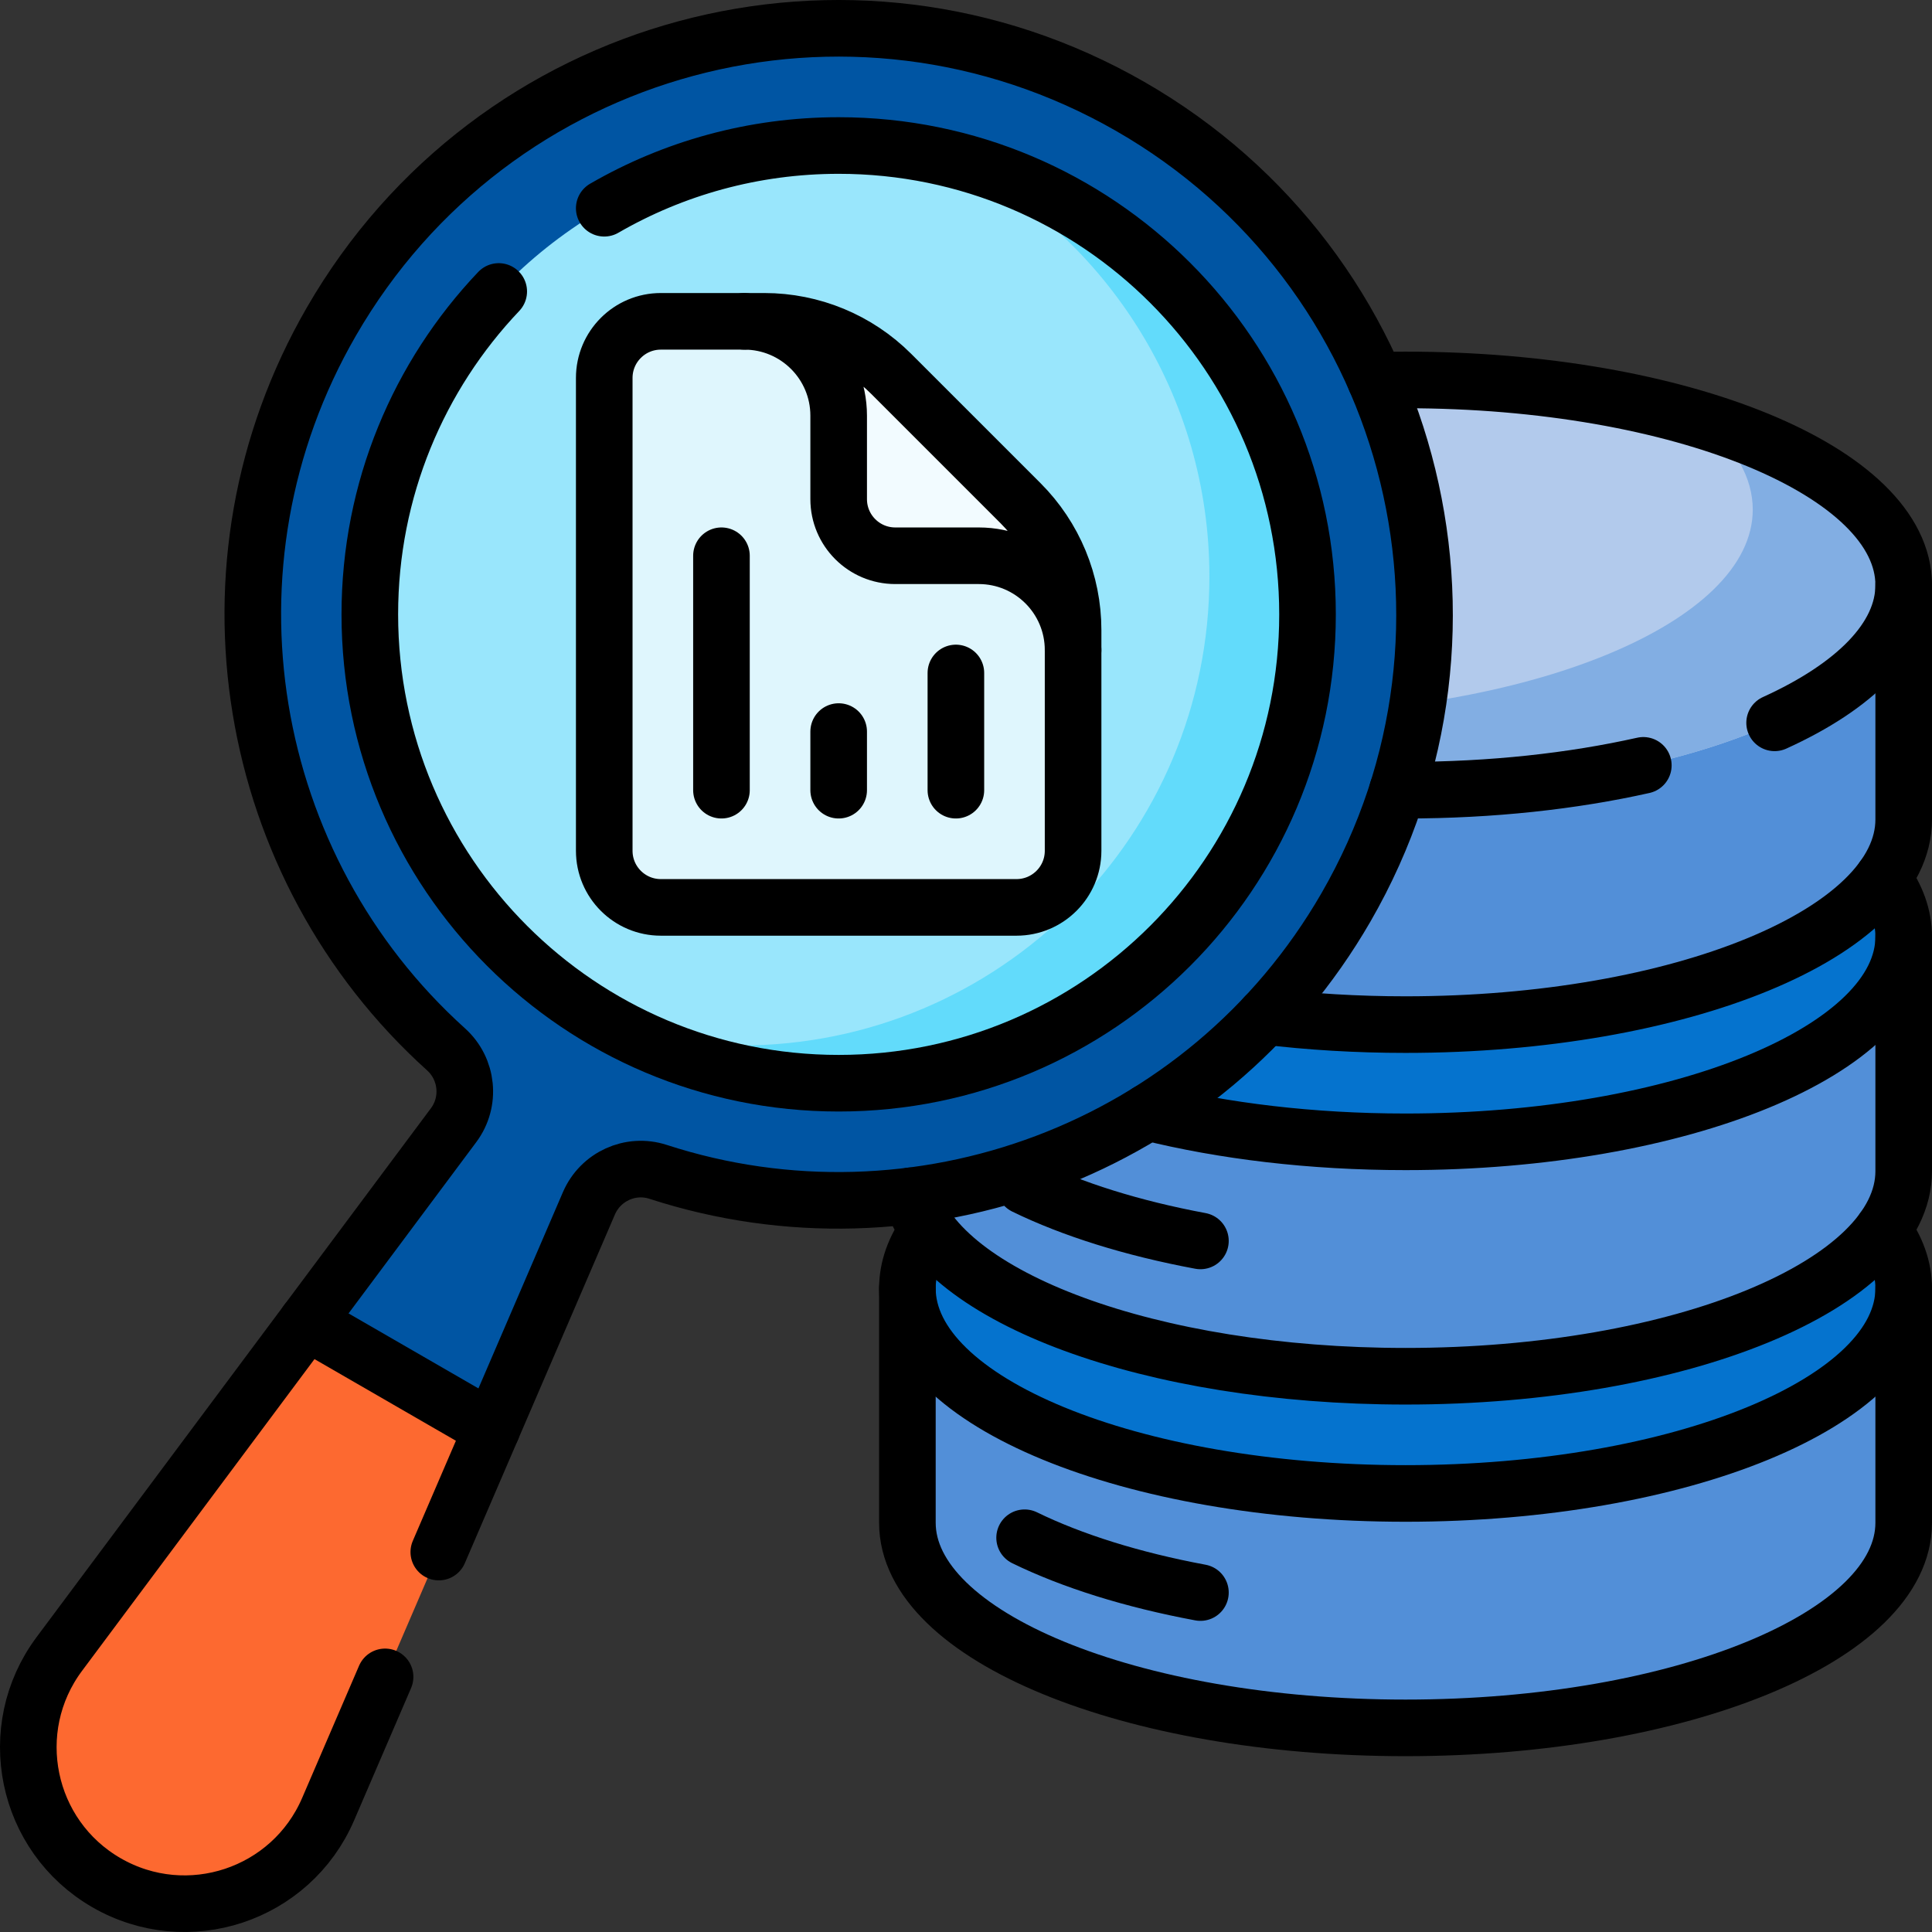 <?xml version="1.0" encoding="UTF-8" standalone="no"?>
<!DOCTYPE svg PUBLIC "-//W3C//DTD SVG 1.1//EN" "http://www.w3.org/Graphics/SVG/1.1/DTD/svg11.dtd">
<svg width="100%" height="100%" viewBox="0 0 512 512" version="1.1" xmlns="http://www.w3.org/2000/svg" xmlns:xlink="http://www.w3.org/1999/xlink" xml:space="preserve" xmlns:serif="http://www.serif.com/" style="fill-rule:evenodd;clip-rule:evenodd;stroke-linecap:round;stroke-linejoin:round;stroke-miterlimit:10;">
    <rect x="0" y="0" width="512" height="512" fill="#333333" stroke="none"/>
    <g>
        <path d="M240.469,403.547C240.469,433.569 299.574,457.906 372.485,457.906C445.396,457.906 504.5,433.569 504.5,403.547L504.5,341.422C504.5,371.444 240.469,371.444 240.469,341.422L240.469,403.547Z" style="fill:rgb(82,143,216);fill-rule:nonzero;"/>
        <ellipse cx="372.484" cy="341.422" rx="132.016" ry="54.359" style="fill:rgb(5,115,206);"/>
        <path d="M240.469,310.359C240.469,340.381 299.574,364.718 372.485,364.718C445.396,364.718 504.5,340.381 504.5,310.359L504.5,248.234C504.5,278.256 240.469,278.256 240.469,248.234L240.469,310.359Z" style="fill:rgb(82,143,216);fill-rule:nonzero;"/>
        <ellipse cx="372.484" cy="248.234" rx="132.016" ry="54.359" style="fill:rgb(5,115,206);"/>
        <path d="M240.469,217.172C240.469,247.194 299.574,271.531 372.485,271.531C445.396,271.531 504.5,247.194 504.5,217.172L504.5,155.047C504.5,185.069 240.469,185.069 240.469,155.047L240.469,217.172Z" style="fill:rgb(82,143,216);fill-rule:nonzero;"/>
        <ellipse cx="372.484" cy="155.047" rx="132.016" ry="54.359" style="fill:rgb(178,202,236);"/>
        <path d="M451.5,111.496C459.831,118.621 464.5,126.61 464.5,135.047C464.5,165.069 405.395,189.406 332.484,189.406C302.851,189.406 275.499,185.386 253.468,178.598C274.781,196.826 320.064,209.406 372.484,209.406C445.394,209.406 504.5,185.068 504.5,155.047C504.5,137.227 483.675,121.409 451.5,111.496Z" style="fill:rgb(130,174,227);fill-rule:nonzero;"/>
        <path d="M174.396,310.552C242.624,332.735 319.383,305.087 356.693,240.464C399.627,166.1 374.042,70.98 299.527,28.209C225.13,-14.495 130.708,10.94 87.818,85.23C50.524,149.827 64.933,230.086 118.205,278.088C123.961,283.275 124.836,291.982 120.204,298.193L81.315,350.348L98.068,377.945L130.345,378.655L156.067,318.9C159.118,311.814 167.059,308.166 174.396,310.552Z" style="fill:rgb(0,85,163);fill-rule:nonzero;"/>
        <path d="M15.72,438.32C0.902,458.193 6.745,486.545 28.213,498.939C49.681,511.334 77.156,502.218 86.957,479.449L130.345,378.656L81.315,350.349L15.72,438.32Z" style="fill:rgb(253,105,48);fill-rule:nonzero;"/>
        <circle cx="222.256" cy="162.812" r="124.25" style="fill:rgb(153,230,252);"/>
        <path d="M253.57,42.542C293.345,63.258 320.506,104.863 320.506,152.812C320.506,221.433 264.877,277.062 196.256,277.062C185.439,277.062 174.946,275.679 164.942,273.082C182.09,282.013 201.584,287.062 222.256,287.062C290.877,287.062 346.506,231.433 346.506,162.812C346.506,105.008 307.032,56.423 253.57,42.542Z" style="fill:rgb(98,219,251);fill-rule:nonzero;"/>
        <path d="M160.131,100.156L160.131,225.468C160.131,233.752 166.847,240.468 175.131,240.468L269.381,240.468C277.665,240.468 284.381,233.752 284.381,225.468L284.381,172.28C284.381,159.672 277.765,142.272 268.85,133.357L236.18,100.687C227.265,91.772 209.864,85.156 197.257,85.156L175.132,85.156C166.847,85.156 160.131,91.872 160.131,100.156Z" style="fill:rgb(223,246,253);fill-rule:nonzero;"/>
        <path d="M236.18,99.08L270.458,133.358C279.373,142.273 284.381,154.364 284.381,166.972L284.381,172.281C284.381,158.474 273.188,147.281 259.381,147.281L237.256,147.281C228.972,147.281 222.256,140.565 222.256,132.281L222.256,110.156C222.256,96.349 211.063,85.156 197.256,85.156L202.565,85.156C215.174,85.156 227.265,90.165 236.18,99.08Z" style="fill:rgb(242,251,255);fill-rule:nonzero;"/>
        <path d="M335.251,269.339C347.06,270.766 359.555,271.531 372.484,271.531C445.394,271.531 504.5,247.193 504.5,217.172L504.5,155.047" style="fill:none;fill-rule:nonzero;stroke:black;stroke-width:15px;"/>
        <g>
            <g>
                <path d="M473.443,221.145" style="fill:none;fill-rule:nonzero;stroke:black;stroke-width:15px;"/>
            </g>
        </g>
        <g>
            <g>
                <path d="M442.375,232.238" style="fill:none;fill-rule:nonzero;stroke:black;stroke-width:15px;"/>
            </g>
        </g>
        <path d="M271.533,314.333C284.159,320.497 300.057,325.49 318.125,328.856" style="fill:none;fill-rule:nonzero;stroke:black;stroke-width:15px;"/>
        <path d="M241.415,316.902C249.262,343.839 304.952,364.719 372.484,364.719C445.394,364.719 504.5,340.381 504.5,310.36L504.5,248.235" style="fill:none;fill-rule:nonzero;stroke:black;stroke-width:15px;"/>
        <g>
            <g>
                <path d="M473.443,314.333" style="fill:none;fill-rule:nonzero;stroke:black;stroke-width:15px;"/>
            </g>
        </g>
        <g>
            <g>
                <path d="M442.375,325.425" style="fill:none;fill-rule:nonzero;stroke:black;stroke-width:15px;"/>
            </g>
        </g>
        <path d="M271.533,407.52C284.159,413.684 300.057,418.677 318.125,422.043" style="fill:none;fill-rule:nonzero;stroke:black;stroke-width:15px;"/>
        <path d="M240.469,341.422L240.469,403.547C240.469,433.569 299.574,457.906 372.485,457.906C445.396,457.906 504.5,433.569 504.5,403.547L504.5,341.422" style="fill:none;fill-rule:nonzero;stroke:black;stroke-width:15px;"/>
        <g>
            <g>
                <path d="M473.443,407.52" style="fill:none;fill-rule:nonzero;stroke:black;stroke-width:15px;"/>
            </g>
        </g>
        <g>
            <g>
                <path d="M442.375,418.613" style="fill:none;fill-rule:nonzero;stroke:black;stroke-width:15px;"/>
            </g>
        </g>
        <path d="M130.345,378.655L156.067,318.9C159.117,311.814 167.059,308.166 174.396,310.551C242.624,332.734 319.383,305.086 356.693,240.463C399.627,166.1 374.042,70.98 299.527,28.209C225.13,-14.495 130.708,10.94 87.818,85.23C50.524,149.827 64.933,230.086 118.205,278.088C123.961,283.275 124.836,291.982 120.204,298.193L81.315,350.348" style="fill:none;fill-rule:nonzero;stroke:black;stroke-width:15px;"/>
        <path d="M116.287,411.312L130.345,378.655L81.315,350.348L15.72,438.32C0.902,458.193 6.745,486.545 28.213,498.939C49.681,511.334 77.156,502.218 86.957,479.449L102.049,444.39" style="fill:none;fill-rule:nonzero;stroke:black;stroke-width:15px;"/>
        <path d="M160.13,55.186C178.406,44.614 199.624,38.563 222.256,38.563C290.877,38.563 346.506,94.192 346.506,162.813C346.506,231.434 290.877,287.063 222.256,287.063C153.635,287.063 98.006,231.434 98.006,162.813C98.006,129.652 110.997,99.524 132.168,77.243" style="fill:none;fill-rule:nonzero;stroke:black;stroke-width:15px;"/>
        <path d="M222.256,209.406L222.256,193.875" style="fill:none;fill-rule:nonzero;stroke:black;stroke-width:15px;"/>
        <path d="M191.194,209.406L191.194,147.281" style="fill:none;fill-rule:nonzero;stroke:black;stroke-width:15px;"/>
        <path d="M253.319,209.406L253.319,178.344" style="fill:none;fill-rule:nonzero;stroke:black;stroke-width:15px;"/>
        <path d="M197.256,85.156L175.131,85.156C166.847,85.156 160.131,91.872 160.131,100.156L160.131,225.468C160.131,233.752 166.847,240.468 175.131,240.468L269.381,240.468C277.665,240.468 284.381,233.752 284.381,225.468L284.381,172.28" style="fill:none;fill-rule:nonzero;stroke:black;stroke-width:15px;"/>
        <path d="M236.18,99.08L270.458,133.358C279.373,142.273 284.381,154.364 284.381,166.972L284.381,172.281C284.381,158.474 273.188,147.281 259.381,147.281L237.256,147.281C228.972,147.281 222.256,140.565 222.256,132.281L222.256,110.156C222.256,96.349 211.063,85.156 197.256,85.156L202.565,85.156C215.174,85.156 227.265,90.165 236.18,99.08Z" style="fill:none;fill-rule:nonzero;stroke:black;stroke-width:15px;"/>
        <path d="M304.154,294.755C324.087,299.73 347.474,302.594 372.485,302.594C445.395,302.594 504.501,278.256 504.501,248.235C504.501,242.838 502.591,237.625 499.034,232.704" style="fill:none;fill-rule:nonzero;stroke:black;stroke-width:15px;"/>
        <path d="M245.936,325.891C242.379,330.812 240.469,336.025 240.469,341.422C240.469,371.444 299.574,395.781 372.485,395.781C445.396,395.781 504.5,371.444 504.5,341.422C504.5,336.025 502.59,330.812 499.033,325.891" style="fill:none;fill-rule:nonzero;stroke:black;stroke-width:15px;"/>
        <path d="M470.291,191.558C491.548,181.909 504.5,169.101 504.5,155.047C504.5,125.025 445.395,100.688 372.484,100.688C369.822,100.688 367.178,100.721 364.555,100.785" style="fill:none;fill-rule:nonzero;stroke:black;stroke-width:15px;"/>
        <path d="M370.38,209.399C371.08,209.404 371.781,209.406 372.484,209.406C395.304,209.406 416.771,207.022 435.498,202.826" style="fill:none;fill-rule:nonzero;stroke:black;stroke-width:15px;"/>
    </g>
</svg>
